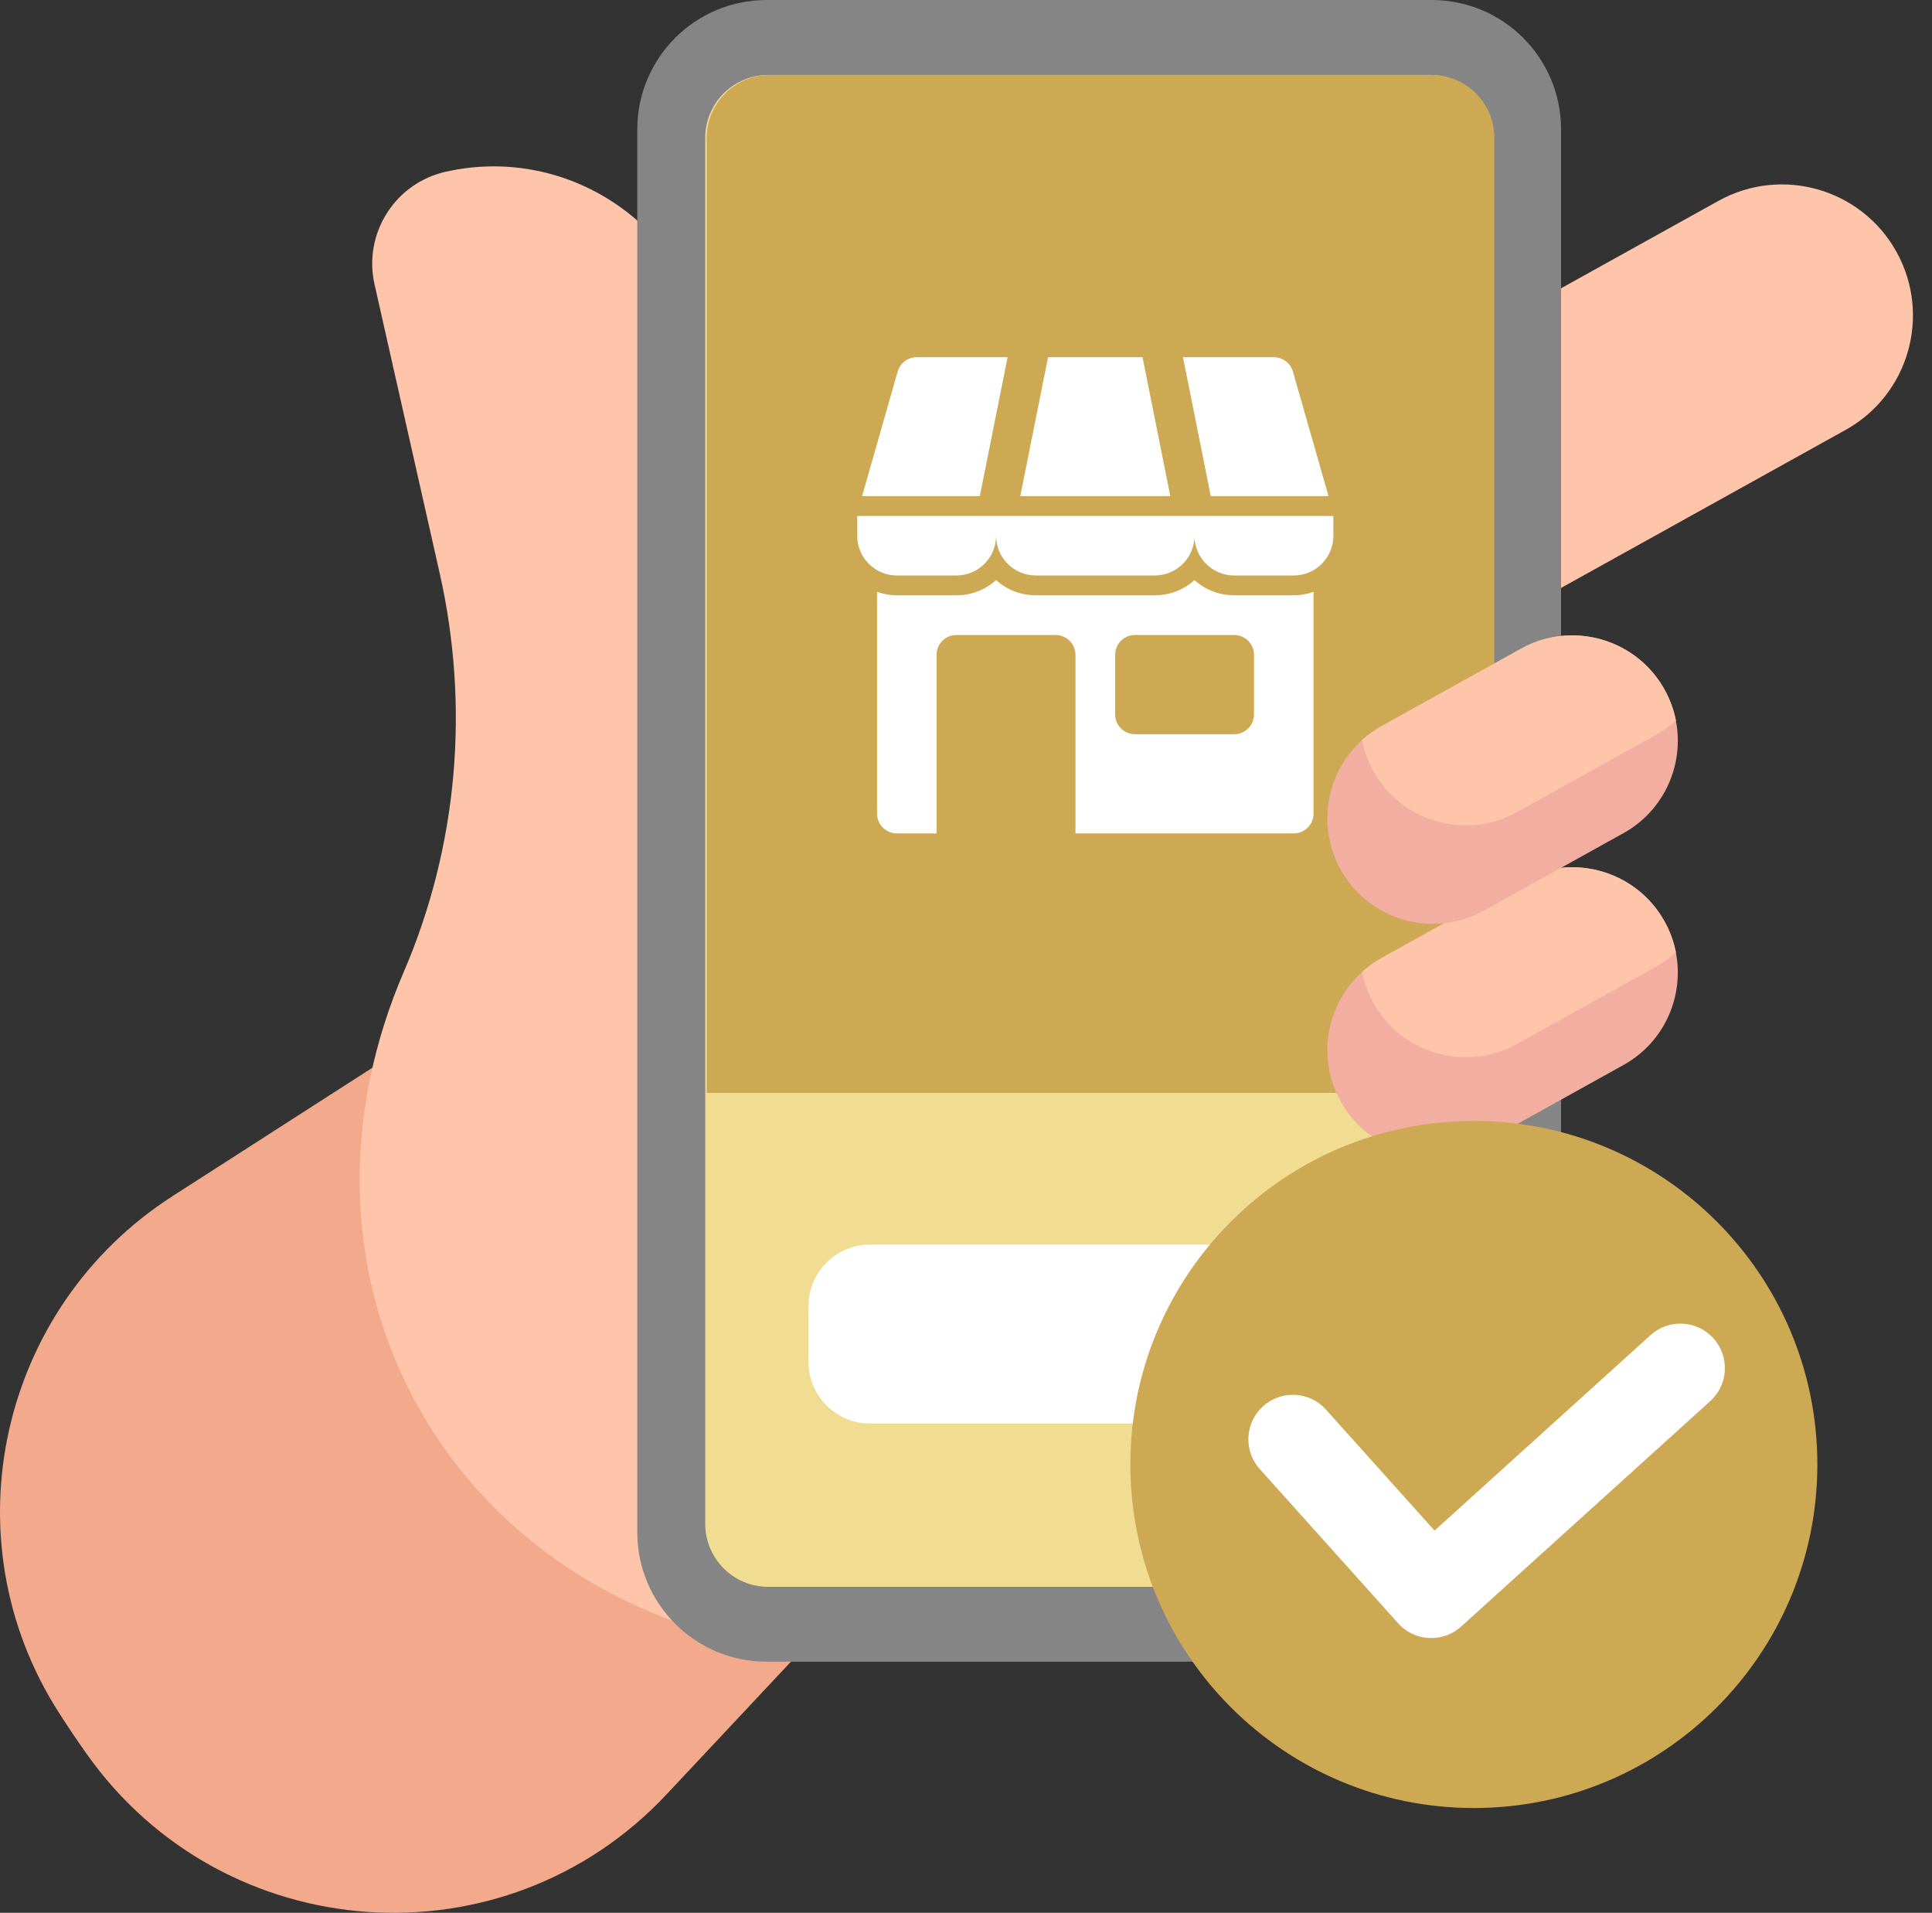 <svg width="99" height="98" viewBox="0 0 99 98" fill="none" xmlns="http://www.w3.org/2000/svg">
<rect x="0" y="0" width="99" height="98" fill="#333333" stroke="none"/>
<path d="M44.716 80.669L34.153 91.936C25.832 100.81 11.48 99.796 4.448 89.87C3.984 89.215 3.535 88.55 3.101 87.875L2.996 87.711C-2.686 78.813 -0.038 66.985 8.844 61.28L21.699 53.023L44.716 80.669Z" fill="#F2A98C"/>
<path d="M68.363 28.904C70.163 32.144 74.248 33.312 77.488 31.513L94.57 22.027C97.811 20.228 98.979 16.143 97.179 12.902C95.38 9.662 91.295 8.494 88.055 10.293L70.972 19.779C67.732 21.579 66.564 25.664 68.363 28.904ZM22.836 8.8C28.849 7.444 34.822 11.219 36.178 17.232L39.581 32.319C53.282 27.28 68.214 31.841 74.382 43.581C81.174 56.513 74.762 73.256 60.06 80.979C45.358 88.702 27.933 84.48 21.14 71.548C17.558 64.73 17.649 56.851 20.69 49.794C23.463 43.361 24.072 36.201 22.53 29.367L19.192 14.566C18.606 11.968 20.238 9.386 22.836 8.8Z" fill="#FFC5AB"/>
<path d="M79.992 6.627V78.508C79.992 82.167 77.026 85.135 73.365 85.135H39.283C35.624 85.135 32.656 82.167 32.656 78.508V6.627C32.656 2.966 35.624 0 39.283 0H73.365C77.026 0 79.992 2.966 79.992 6.627Z" fill="#858585"/>
<path d="M76.498 7.069V78.07C76.498 79.854 75.052 81.3 73.267 81.3H39.367C37.582 81.3 36.137 79.854 36.137 78.07V7.069C36.137 5.284 37.582 3.839 39.367 3.839H73.268C75.052 3.839 76.498 5.284 76.498 7.069Z" fill="#F0DD91"/>
<path d="M44.583 63.764H68.199C69.941 63.764 71.353 65.175 71.353 66.917V69.778C71.353 71.519 69.941 72.931 68.199 72.931H44.583C42.842 72.931 41.43 71.519 41.43 69.778V66.917C41.43 65.176 42.842 63.764 44.583 63.764Z" fill="white"/>
<path d="M76.576 7.069V55.991H36.215V7.069C36.215 5.284 37.66 3.839 39.445 3.839H73.346C75.13 3.839 76.576 5.284 76.576 7.069Z" fill="#CDA953"/>
<path d="M43.926 26.434V27.45C43.926 27.99 44.14 28.507 44.521 28.888C44.903 29.269 45.42 29.484 45.959 29.484H49.009C49.548 29.484 50.065 29.269 50.447 28.888C50.828 28.507 51.042 27.99 51.042 27.45C51.042 27.99 51.256 28.507 51.638 28.888C52.019 29.269 52.536 29.484 53.075 29.484H59.175C59.714 29.484 60.231 29.269 60.613 28.888C60.994 28.507 61.208 27.99 61.208 27.45C61.208 27.99 61.422 28.507 61.804 28.888C62.185 29.269 62.702 29.484 63.242 29.484H66.291C66.831 29.484 67.348 29.269 67.729 28.888C68.11 28.507 68.325 27.99 68.325 27.45V26.434H43.926ZM68.075 25.417L66.252 19.038C66.192 18.826 66.063 18.639 65.887 18.506C65.711 18.373 65.496 18.301 65.275 18.301H60.618L62.042 25.417H68.075ZM51.632 18.301H46.976C46.755 18.301 46.54 18.373 46.364 18.506C46.187 18.639 46.059 18.826 45.998 19.038L44.176 25.417H50.209L51.632 18.301ZM58.545 18.301H53.705L52.282 25.417H59.968L58.545 18.301ZM63.242 30.5C62.491 30.501 61.767 30.224 61.208 29.722C60.65 30.224 59.926 30.501 59.175 30.5H53.075C52.325 30.501 51.6 30.224 51.042 29.722C50.484 30.224 49.76 30.501 49.009 30.5H45.959C45.612 30.5 45.269 30.439 44.942 30.322V41.683C44.942 41.953 45.05 42.211 45.24 42.402C45.431 42.593 45.689 42.7 45.959 42.7H47.992V33.55C47.992 33.281 48.099 33.022 48.29 32.831C48.481 32.641 48.739 32.533 49.009 32.533H54.092C54.362 32.533 54.62 32.641 54.811 32.831C55.002 33.022 55.109 33.281 55.109 33.55V42.7H66.291C66.561 42.7 66.82 42.593 67.01 42.402C67.201 42.211 67.308 41.953 67.308 41.683V30.322C66.982 30.439 66.638 30.5 66.291 30.5H63.242ZM64.258 36.6C64.258 36.87 64.151 37.128 63.96 37.319C63.77 37.509 63.511 37.617 63.242 37.617H58.158C57.889 37.617 57.63 37.509 57.44 37.319C57.249 37.128 57.142 36.87 57.142 36.6V33.55C57.142 33.281 57.249 33.022 57.44 32.831C57.63 32.641 57.889 32.533 58.158 32.533H63.242C63.511 32.533 63.77 32.641 63.96 32.831C64.151 33.022 64.258 33.281 64.258 33.55V36.6Z" fill="white"/>
<path d="M83.192 69.03L76.048 72.997C73.439 74.447 70.147 73.505 68.697 70.895C67.452 68.653 67.969 65.912 69.791 64.264C70.098 63.985 70.436 63.743 70.799 63.542L77.943 59.575C78.743 59.129 79.645 58.895 80.561 58.895C82.462 58.895 84.306 59.899 85.294 61.679C85.569 62.173 85.765 62.708 85.875 63.263C86.312 65.501 85.294 67.861 83.192 69.03Z" fill="#F2AEA0"/>
<path d="M85.88 63.263C85.573 63.541 85.235 63.783 84.873 63.984L77.728 67.951C75.117 69.399 71.825 68.46 70.376 65.848C70.101 65.354 69.906 64.819 69.797 64.264C70.104 63.985 70.442 63.743 70.805 63.542L77.949 59.575C78.749 59.129 79.651 58.895 80.567 58.895C82.468 58.895 84.312 59.899 85.3 61.679C85.575 62.173 85.771 62.708 85.88 63.263Z" fill="#FFC5AB"/>
<path d="M83.192 54.564L76.048 58.531C73.439 59.981 70.147 59.039 68.697 56.43C67.452 54.188 67.969 51.446 69.791 49.798C70.098 49.519 70.436 49.277 70.799 49.077L77.943 45.11C78.743 44.663 79.645 44.429 80.561 44.43C82.462 44.43 84.306 45.433 85.294 47.213C85.569 47.707 85.765 48.242 85.875 48.797C86.312 51.035 85.294 53.396 83.192 54.564Z" fill="#F2AEA0"/>
<path d="M85.88 48.797C85.573 49.075 85.235 49.318 84.873 49.519L77.728 53.486C75.117 54.934 71.825 53.994 70.376 51.382C70.101 50.888 69.906 50.353 69.797 49.798C70.104 49.519 70.442 49.277 70.805 49.077L77.949 45.11C78.749 44.663 79.651 44.429 80.567 44.43C82.468 44.43 84.312 45.433 85.3 47.213C85.575 47.707 85.771 48.242 85.88 48.797Z" fill="#FFC5AB"/>
<path d="M83.192 42.685L76.048 46.652C73.439 48.102 70.147 47.16 68.697 44.551C67.452 42.309 67.969 39.567 69.791 37.919C70.098 37.64 70.436 37.398 70.799 37.198L77.943 33.231C78.743 32.785 79.645 32.55 80.561 32.551C82.462 32.551 84.306 33.554 85.294 35.334C85.569 35.828 85.765 36.363 85.875 36.918C86.312 39.156 85.294 41.517 83.192 42.685Z" fill="#F2AEA0"/>
<path d="M85.88 36.918C85.573 37.197 85.235 37.439 84.873 37.64L77.728 41.607C75.117 43.055 71.825 42.115 70.376 39.503C70.101 39.009 69.906 38.474 69.797 37.919C70.104 37.64 70.442 37.398 70.805 37.198L77.949 33.231C78.749 32.785 79.651 32.55 80.567 32.551C82.468 32.551 84.312 33.554 85.3 35.334C85.575 35.828 85.771 36.363 85.88 36.918Z" fill="#FFC5AB"/>
<path d="M75.524 92.632C85.245 92.632 93.125 84.752 93.125 75.03C93.125 65.309 85.245 57.429 75.524 57.429C65.802 57.429 57.922 65.309 57.922 75.03C57.922 84.752 65.802 92.632 75.524 92.632Z" fill="#CDA953"/>
<path d="M73.341 83.924C73.021 83.924 72.704 83.856 72.412 83.726C72.12 83.596 71.858 83.405 71.644 83.167L64.552 75.263C63.711 74.326 63.789 72.885 64.726 72.044C65.663 71.203 67.105 71.281 67.945 72.218L73.509 78.418L84.579 68.403C85.512 67.558 86.954 67.63 87.799 68.564C88.643 69.498 88.571 70.939 87.638 71.784L74.871 83.335C74.451 83.714 73.906 83.924 73.341 83.924Z" fill="white"/>
</svg>
